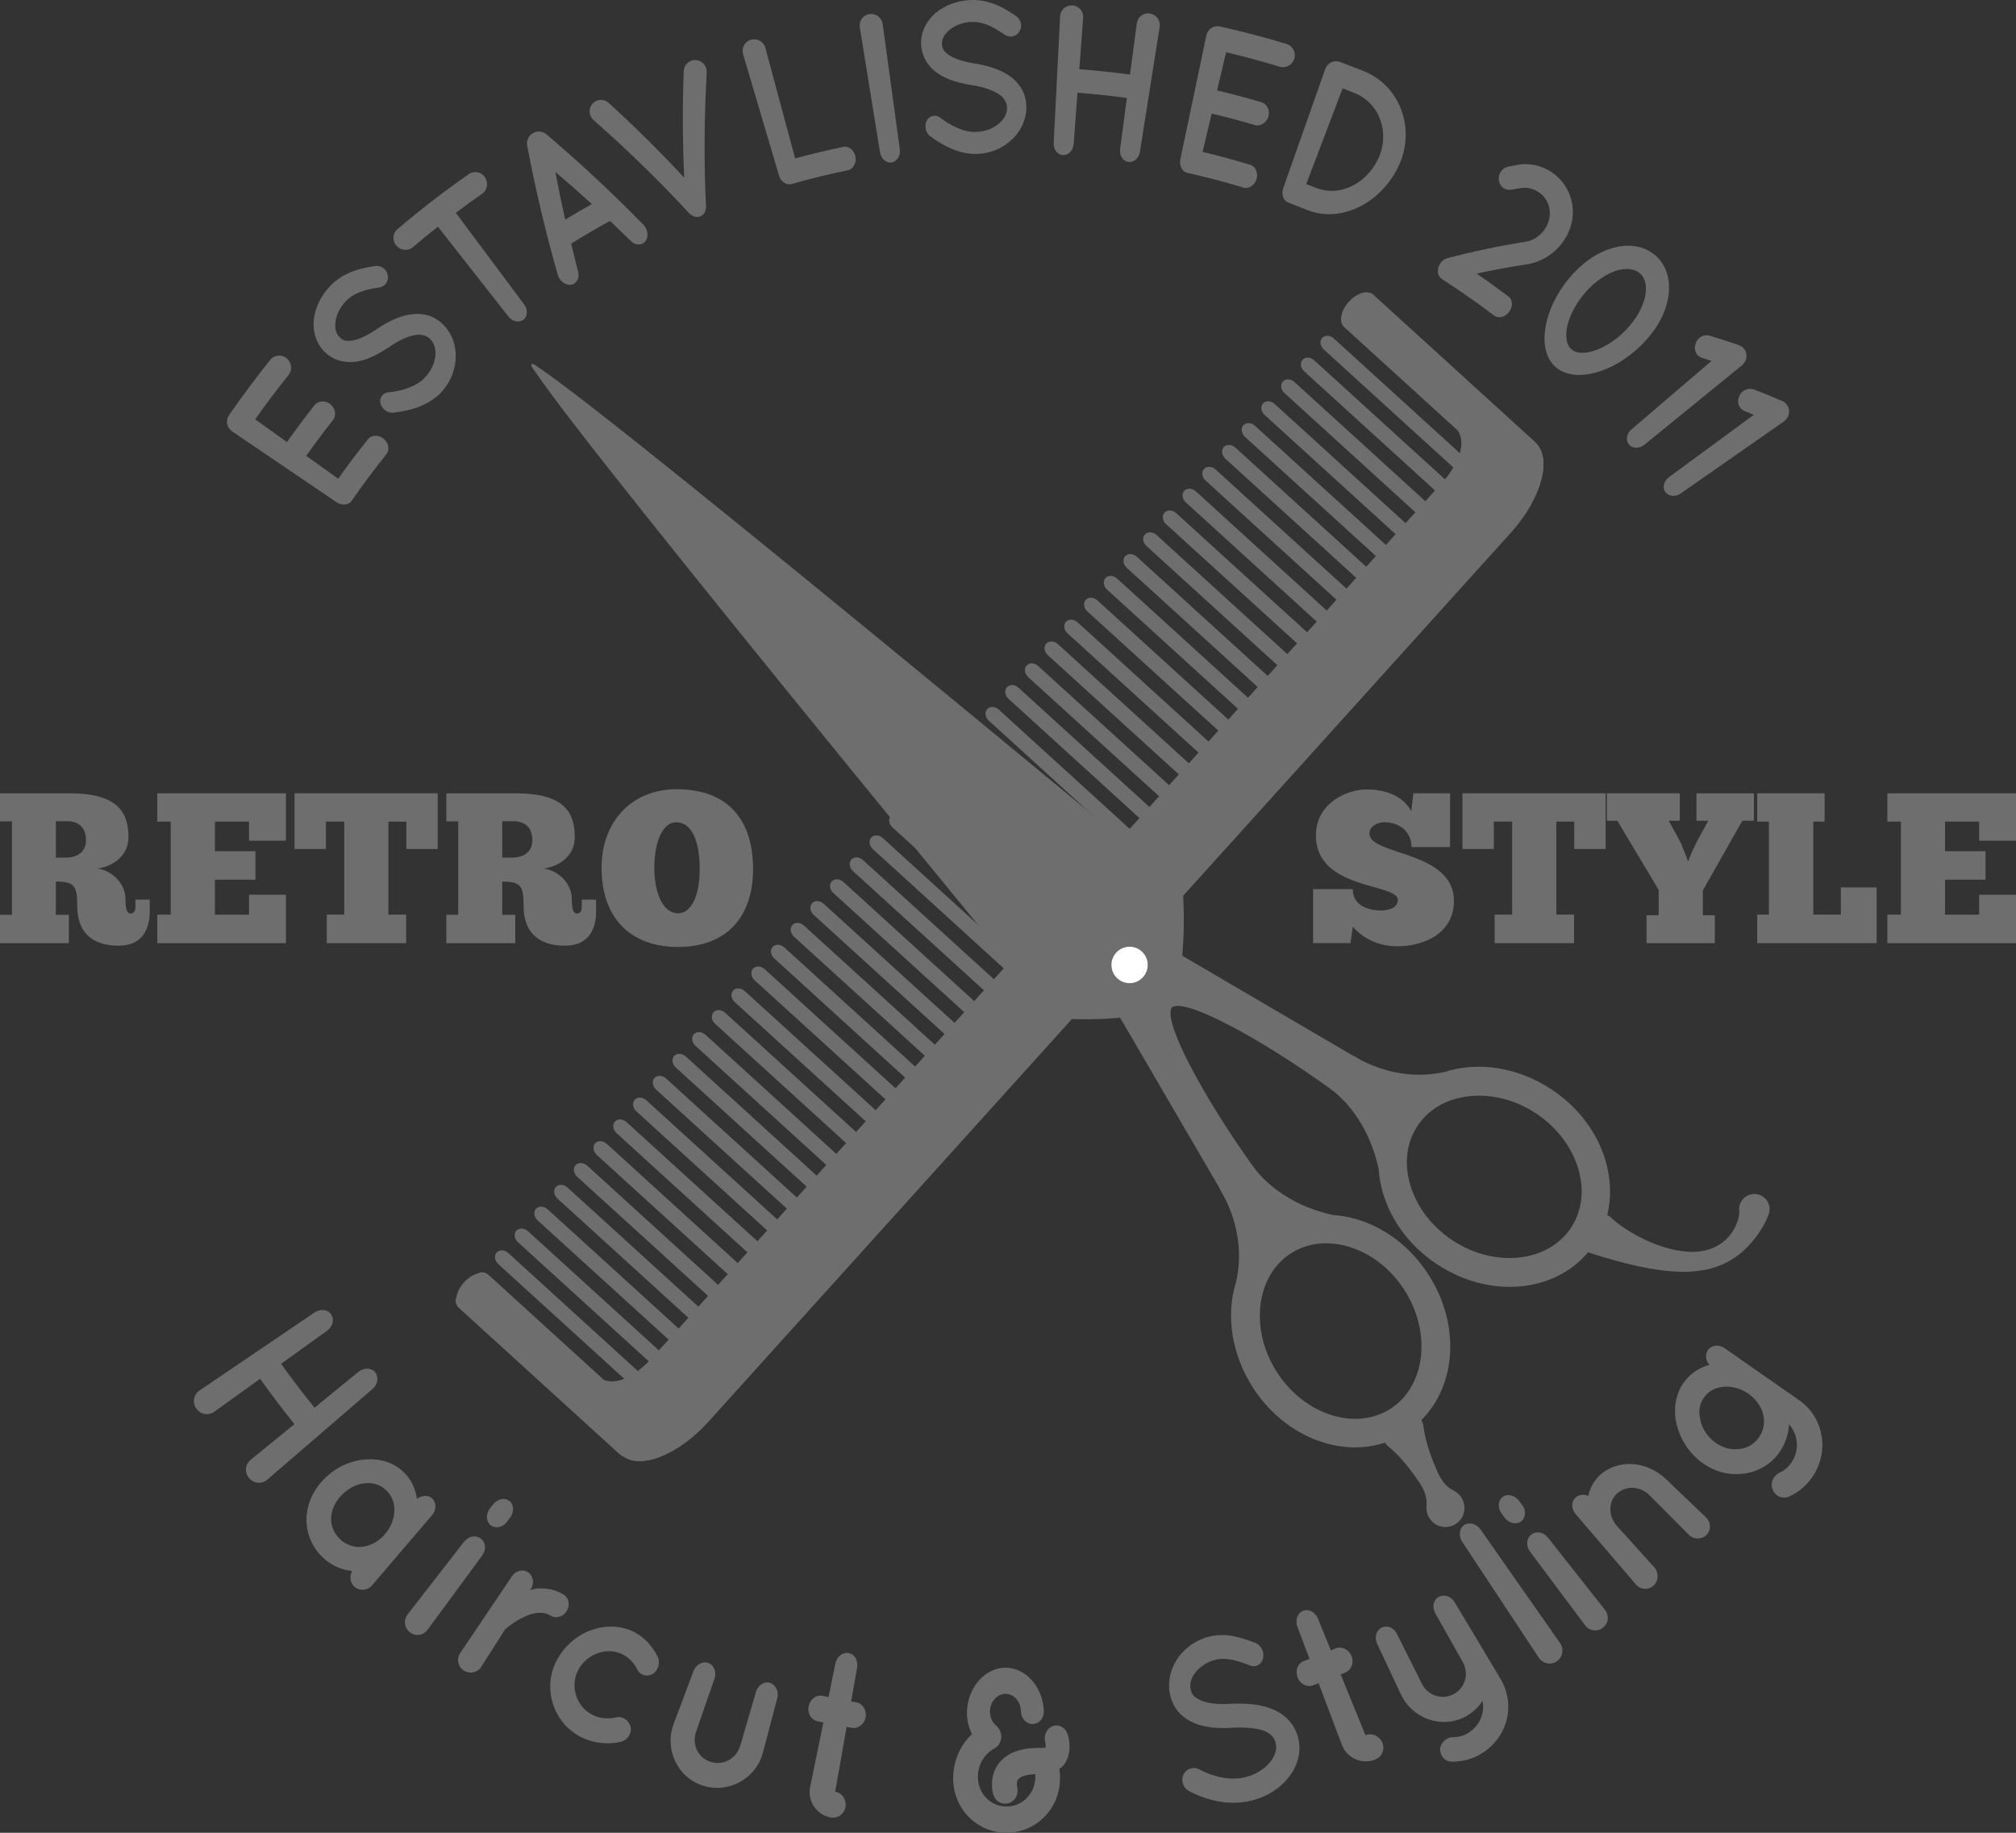 <svg width="110" height="100" viewBox="0 0 110 100" fill="none" xmlns="http://www.w3.org/2000/svg">
<rect x="0" y="0" width="110" height="100" fill="#333333" stroke="none"/>
<path d="M49.774 43.952L58.559 51.953C58.76 52.133 59.044 52.147 59.195 51.981C59.346 51.813 59.306 51.528 59.105 51.347L50.32 43.347C50.119 43.166 49.835 43.154 49.686 43.32C49.535 43.488 49.573 43.771 49.774 43.952Z" fill="#6E6E6E"/>
<path d="M48.697 45.145L57.482 53.143C57.681 53.327 57.967 53.338 58.118 53.17C58.267 53.003 58.227 52.721 58.028 52.538L49.243 44.54C49.039 44.357 48.758 44.345 48.609 44.513C48.456 44.678 48.496 44.962 48.697 45.145Z" fill="#6E6E6E"/>
<path d="M47.627 46.331L56.412 54.332C56.613 54.513 56.897 54.525 57.048 54.359C57.199 54.191 57.159 53.908 56.958 53.729L48.172 45.729C47.972 45.546 47.688 45.532 47.536 45.7C47.385 45.868 47.427 46.148 47.627 46.331Z" fill="#6E6E6E"/>
<path d="M46.544 47.532L55.331 55.53C55.531 55.711 55.815 55.725 55.964 55.559C56.115 55.391 56.075 55.108 55.876 54.928L47.087 46.927C46.889 46.744 46.605 46.732 46.454 46.898C46.305 47.066 46.343 47.349 46.544 47.532Z" fill="#6E6E6E"/>
<path d="M45.471 48.725L54.258 56.725C54.456 56.906 54.743 56.92 54.892 56.752C55.043 56.586 55.002 56.303 54.802 56.12L46.017 48.122C45.814 47.939 45.532 47.927 45.381 48.095C45.23 48.262 45.268 48.543 45.471 48.725Z" fill="#6E6E6E"/>
<path d="M44.395 49.915L53.184 57.916C53.383 58.096 53.666 58.108 53.818 57.942C53.969 57.774 53.926 57.491 53.728 57.31L44.943 49.31C44.742 49.127 44.459 49.115 44.305 49.281C44.156 49.449 44.195 49.732 44.395 49.915Z" fill="#6E6E6E"/>
<path d="M43.319 51.104L52.108 59.102C52.306 59.285 52.593 59.297 52.742 59.129C52.893 58.963 52.852 58.683 52.652 58.497L43.865 50.499C43.666 50.318 43.38 50.307 43.231 50.474C43.082 50.638 43.12 50.921 43.319 51.104Z" fill="#6E6E6E"/>
<path d="M42.248 52.295L51.032 60.296C51.233 60.477 51.517 60.49 51.668 60.324C51.817 60.158 51.776 59.875 51.578 59.692L42.794 51.691C42.593 51.51 42.306 51.496 42.158 51.667C42.009 51.828 42.044 52.112 42.248 52.295Z" fill="#6E6E6E"/>
<path d="M41.176 53.486L49.965 61.485C50.164 61.666 50.448 61.679 50.599 61.511C50.75 61.343 50.71 61.06 50.511 60.88L41.724 52.879C41.521 52.698 41.24 52.684 41.088 52.852C40.937 53.02 40.975 53.303 41.176 53.486Z" fill="#6E6E6E"/>
<path d="M40.092 54.678L48.878 62.676C49.075 62.857 49.361 62.871 49.512 62.705C49.663 62.536 49.623 62.255 49.422 62.071L40.635 54.073C40.434 53.892 40.153 53.881 40.002 54.049C39.85 54.212 39.891 54.497 40.092 54.678Z" fill="#6E6E6E"/>
<path d="M39.021 55.863L47.806 63.862C48.007 64.043 48.291 64.056 48.442 63.891C48.593 63.723 48.553 63.437 48.352 63.257L39.565 55.258C39.367 55.077 39.083 55.063 38.931 55.229C38.78 55.398 38.821 55.68 39.021 55.863Z" fill="#6E6E6E"/>
<path d="M37.946 57.06L46.732 65.063C46.933 65.244 47.217 65.258 47.368 65.09C47.52 64.924 47.479 64.639 47.278 64.458L38.492 56.457C38.291 56.276 38.009 56.262 37.858 56.43C37.707 56.599 37.745 56.879 37.946 57.06Z" fill="#6E6E6E"/>
<path d="M36.875 58.246L45.662 66.249C45.863 66.43 46.147 66.442 46.298 66.276C46.447 66.108 46.406 65.827 46.208 65.644L37.421 57.646C37.22 57.463 36.939 57.451 36.785 57.617C36.636 57.783 36.677 58.065 36.875 58.246Z" fill="#6E6E6E"/>
<path d="M35.797 59.45L44.584 67.448C44.785 67.629 45.069 67.643 45.22 67.477C45.371 67.309 45.331 67.024 45.13 66.843L36.343 58.845C36.142 58.661 35.859 58.65 35.707 58.818C35.559 58.983 35.598 59.265 35.797 59.45Z" fill="#6E6E6E"/>
<path d="M34.721 60.636L43.505 68.636C43.706 68.817 43.992 68.831 44.141 68.665C44.292 68.497 44.252 68.212 44.051 68.031L35.264 60.03C35.063 59.85 34.782 59.838 34.631 60.004C34.479 60.172 34.52 60.455 34.721 60.636Z" fill="#6E6E6E"/>
<path d="M33.641 61.828L42.428 69.828C42.629 70.009 42.912 70.021 43.064 69.853C43.212 69.687 43.172 69.404 42.974 69.223L34.187 61.225C33.986 61.042 33.702 61.028 33.553 61.196C33.402 61.362 33.44 61.642 33.641 61.828Z" fill="#6E6E6E"/>
<path d="M32.562 63.015L41.349 71.013C41.549 71.197 41.833 71.208 41.982 71.042C42.136 70.877 42.095 70.591 41.895 70.411L33.108 62.412C32.907 62.229 32.625 62.215 32.474 62.383C32.323 62.55 32.364 62.832 32.562 63.015Z" fill="#6E6E6E"/>
<path d="M31.493 64.206L40.28 72.206C40.48 72.387 40.764 72.401 40.913 72.233C41.065 72.065 41.024 71.784 40.826 71.601L32.039 63.6C31.838 63.42 31.554 63.408 31.403 63.576C31.254 63.742 31.292 64.025 31.493 64.206Z" fill="#6E6E6E"/>
<path d="M30.42 65.399L39.206 73.397C39.405 73.58 39.691 73.592 39.84 73.424C39.991 73.256 39.953 72.975 39.752 72.792L30.966 64.794C30.765 64.611 30.481 64.599 30.33 64.767C30.179 64.933 30.219 65.216 30.42 65.399Z" fill="#6E6E6E"/>
<path d="M29.336 66.587L38.123 74.585C38.323 74.768 38.607 74.778 38.758 74.614C38.907 74.445 38.867 74.163 38.668 73.98L29.882 65.982C29.681 65.799 29.399 65.787 29.246 65.953C29.097 66.12 29.138 66.404 29.336 66.587Z" fill="#6E6E6E"/>
<path d="M28.263 67.777L37.049 75.78C37.248 75.961 37.534 75.975 37.683 75.807C37.834 75.639 37.796 75.356 37.595 75.175L28.806 67.175C28.608 66.994 28.324 66.982 28.172 67.15C28.024 67.316 28.062 67.597 28.263 67.777Z" fill="#6E6E6E"/>
<path d="M27.188 68.972L35.975 76.971C36.173 77.154 36.459 77.168 36.608 77C36.759 76.832 36.719 76.551 36.52 76.37L27.734 68.367C27.533 68.186 27.249 68.172 27.1 68.341C26.949 68.511 26.987 68.789 27.188 68.972Z" fill="#6E6E6E"/>
<path d="M26.114 70.165L34.901 78.166C35.099 78.347 35.383 78.361 35.535 78.193C35.686 78.027 35.645 77.744 35.447 77.563L26.658 69.563C26.457 69.382 26.175 69.368 26.024 69.536C25.875 69.701 25.913 69.981 26.114 70.165Z" fill="#6E6E6E"/>
<path d="M25.04 71.36L33.824 79.358C34.025 79.539 34.311 79.553 34.46 79.387C34.614 79.219 34.571 78.934 34.373 78.753L25.584 70.755C25.385 70.572 25.101 70.56 24.95 70.728C24.801 70.894 24.839 71.177 25.04 71.36Z" fill="#6E6E6E"/>
<path d="M72.232 19.07L81.016 27.071C81.217 27.252 81.501 27.263 81.652 27.098C81.803 26.93 81.763 26.647 81.562 26.466L72.776 18.465C72.577 18.284 72.293 18.27 72.142 18.436C71.991 18.603 72.032 18.886 72.232 19.07Z" fill="#6E6E6E"/>
<path d="M71.162 20.262L79.948 28.261C80.147 28.444 80.433 28.455 80.582 28.29C80.733 28.124 80.693 27.839 80.494 27.655L71.705 19.657C71.504 19.474 71.223 19.462 71.074 19.631C70.92 19.796 70.961 20.079 71.162 20.262Z" fill="#6E6E6E"/>
<path d="M70.088 21.448L78.873 29.449C79.073 29.63 79.357 29.644 79.509 29.476C79.66 29.31 79.617 29.025 79.419 28.846L70.632 20.846C70.431 20.662 70.147 20.648 69.996 20.819C69.847 20.987 69.887 21.267 70.088 21.448Z" fill="#6E6E6E"/>
<path d="M69.004 22.642L77.79 30.642C77.991 30.823 78.275 30.837 78.426 30.67C78.575 30.505 78.535 30.222 78.336 30.041L69.549 22.04C69.351 21.857 69.065 21.846 68.916 22.011C68.765 22.177 68.805 22.46 69.004 22.642Z" fill="#6E6E6E"/>
<path d="M67.929 23.836L76.716 31.834C76.917 32.017 77.201 32.026 77.352 31.861C77.501 31.695 77.463 31.412 77.262 31.229L68.475 23.231C68.275 23.047 67.991 23.038 67.842 23.203C67.691 23.37 67.731 23.653 67.929 23.836Z" fill="#6E6E6E"/>
<path d="M66.859 25.027L75.646 33.025C75.847 33.206 76.131 33.222 76.282 33.054C76.433 32.886 76.391 32.601 76.192 32.42L67.406 24.422C67.205 24.241 66.921 24.227 66.769 24.395C66.621 24.563 66.661 24.846 66.859 25.027Z" fill="#6E6E6E"/>
<path d="M65.782 26.221L74.569 34.222C74.767 34.403 75.053 34.417 75.205 34.249C75.354 34.081 75.316 33.798 75.115 33.617L66.328 25.616C66.127 25.436 65.843 25.424 65.692 25.59C65.543 25.757 65.581 26.039 65.782 26.221Z" fill="#6E6E6E"/>
<path d="M64.705 27.414L73.492 35.415C73.692 35.596 73.976 35.607 74.125 35.441C74.276 35.273 74.236 34.99 74.035 34.81L65.251 26.809C65.05 26.628 64.766 26.614 64.615 26.78C64.464 26.948 64.504 27.233 64.705 27.414Z" fill="#6E6E6E"/>
<path d="M63.629 28.602L72.418 36.6C72.616 36.781 72.9 36.795 73.052 36.627C73.201 36.461 73.162 36.176 72.964 35.995L64.175 27.997C63.974 27.816 63.69 27.8 63.541 27.97C63.39 28.136 63.429 28.417 63.629 28.602Z" fill="#6E6E6E"/>
<path d="M62.556 29.791L71.343 37.792C71.542 37.975 71.828 37.986 71.979 37.821C72.128 37.653 72.088 37.37 71.889 37.189L63.102 29.188C62.902 29.005 62.618 28.994 62.467 29.162C62.315 29.329 62.356 29.609 62.556 29.791Z" fill="#6E6E6E"/>
<path d="M61.481 30.98L70.268 38.98C70.469 39.161 70.751 39.173 70.904 39.006C71.055 38.84 71.012 38.557 70.814 38.377L62.027 30.376C61.826 30.193 61.542 30.181 61.391 30.349C61.242 30.516 61.281 30.797 61.481 30.98Z" fill="#6E6E6E"/>
<path d="M60.407 32.172L69.191 40.17C69.394 40.351 69.678 40.365 69.827 40.197C69.978 40.031 69.938 39.746 69.737 39.565L60.953 31.567C60.752 31.384 60.468 31.374 60.317 31.538C60.168 31.706 60.207 31.989 60.407 32.172Z" fill="#6E6E6E"/>
<path d="M59.332 33.362L68.119 41.36C68.317 41.543 68.601 41.557 68.755 41.389C68.906 41.223 68.863 40.938 68.667 40.757L59.878 32.759C59.677 32.576 59.393 32.564 59.242 32.73C59.093 32.897 59.134 33.178 59.332 33.362Z" fill="#6E6E6E"/>
<path d="M58.252 34.559L67.038 42.56C67.237 42.741 67.521 42.752 67.672 42.584C67.823 42.419 67.783 42.136 67.584 41.955L58.795 33.954C58.597 33.771 58.311 33.76 58.162 33.926C58.011 34.093 58.051 34.378 58.252 34.559Z" fill="#6E6E6E"/>
<path d="M57.177 35.75L65.962 43.748C66.162 43.931 66.449 43.943 66.597 43.777C66.749 43.609 66.708 43.326 66.51 43.143L57.723 35.145C57.522 34.961 57.238 34.952 57.087 35.118C56.937 35.284 56.976 35.566 57.177 35.75Z" fill="#6E6E6E"/>
<path d="M56.101 36.944L64.889 44.945C65.088 45.125 65.371 45.139 65.523 44.971C65.674 44.806 65.633 44.52 65.435 44.337L56.646 36.339C56.447 36.158 56.164 36.146 56.014 36.313C55.862 36.481 55.903 36.762 56.101 36.944Z" fill="#6E6E6E"/>
<path d="M55.027 38.129L63.815 46.132C64.013 46.31 64.3 46.324 64.448 46.158C64.6 45.989 64.559 45.707 64.361 45.526L55.573 37.523C55.372 37.343 55.09 37.329 54.939 37.497C54.788 37.667 54.828 37.948 55.027 38.129Z" fill="#6E6E6E"/>
<path d="M53.956 39.323L62.741 47.323C62.942 47.504 63.224 47.518 63.375 47.35C63.526 47.184 63.486 46.901 63.285 46.721L54.499 38.72C54.301 38.537 54.014 38.525 53.866 38.691C53.714 38.859 53.752 39.14 53.956 39.323Z" fill="#6E6E6E"/>
<path d="M52.88 40.516L61.665 48.514C61.866 48.695 62.152 48.711 62.301 48.541C62.452 48.375 62.412 48.094 62.211 47.909L53.428 39.911C53.225 39.728 52.943 39.716 52.792 39.886C52.638 40.049 52.681 40.331 52.88 40.516Z" fill="#6E6E6E"/>
<path d="M51.793 41.703L60.581 49.703C60.782 49.884 61.064 49.898 61.215 49.73C61.366 49.562 61.326 49.279 61.125 49.098L52.339 41.098C52.138 40.917 51.855 40.903 51.706 41.071C51.554 41.239 51.593 41.522 51.793 41.703Z" fill="#6E6E6E"/>
<path d="M50.725 42.897L59.511 50.895C59.709 51.076 59.993 51.09 60.144 50.919C60.296 50.753 60.255 50.473 60.057 50.29L51.269 42.289C51.068 42.106 50.784 42.097 50.635 42.262C50.484 42.431 50.522 42.713 50.725 42.897Z" fill="#6E6E6E"/>
<path d="M35.238 74.473C33.566 76.325 32.97 78.521 33.911 79.379C34.849 80.232 36.97 79.424 38.643 77.572L82.442 29.047C84.112 27.195 84.707 24.995 83.769 24.142C82.829 23.286 80.71 24.096 79.037 25.947L35.238 74.473Z" fill="#6E6E6E"/>
<path d="M73.339 17.843L82.126 25.844C82.426 26.115 83.025 25.941 83.462 25.452C83.904 24.965 84.016 24.349 83.719 24.077L74.933 16.079C74.633 15.805 74.034 15.979 73.594 16.466C73.151 16.955 73.041 17.572 73.339 17.843Z" fill="#6E6E6E"/>
<path d="M25.056 71.353L33.843 79.353C34.143 79.624 34.742 79.448 35.181 78.964C35.621 78.475 35.736 77.859 35.437 77.587L26.65 69.586C26.352 69.312 25.753 69.489 25.313 69.975C24.874 70.463 24.758 71.081 25.056 71.353Z" fill="#6E6E6E"/>
<path d="M78.082 27.01C78.082 27.01 80.755 24.531 79.31 23.214L80.072 22.371L82.633 24.703L79.438 28.242L78.082 27.01Z" fill="#6E6E6E"/>
<path d="M36.181 73.43C36.181 73.43 33.988 76.349 32.541 75.031L31.781 75.873L34.342 78.206L37.536 74.664L36.181 73.43Z" fill="#6E6E6E"/>
<path d="M83.772 24.145C84.71 24.998 84.115 27.199 82.445 29.05L38.646 77.574C36.974 79.427 34.852 80.235 33.914 79.382L83.772 24.145Z" fill="#6E6E6E"/>
<path d="M29.007 19.877C28.407 20.18 42.353 33.28 61.642 52.652L61.153 51.12L64.534 48.536C64.534 48.536 29.499 19.414 29.007 19.877Z" fill="#6E6E6E"/>
<path d="M66.588 64.907L66.569 64.914C66.673 65.075 68.064 67.201 67.448 69.924C66.881 71.724 67.174 73.89 68.402 75.769C69.358 77.221 70.734 78.271 72.29 78.729C73.421 79.064 74.551 79.047 75.57 78.712C75.62 78.772 75.656 78.841 75.719 78.893C76.258 79.332 76.689 79.837 77.077 80.365C77.27 80.632 77.464 80.893 77.623 81.178C77.767 81.47 77.871 81.784 77.833 82.176C77.797 82.592 78.01 83.01 78.405 83.207C78.919 83.463 79.543 83.254 79.798 82.738C80.053 82.222 79.841 81.597 79.332 81.339C78.98 81.165 78.766 80.911 78.599 80.633C78.441 80.35 78.322 80.044 78.195 79.741C77.956 79.132 77.755 78.5 77.668 77.805C77.651 77.691 77.606 77.586 77.559 77.481C79.489 75.541 79.69 72.208 77.902 69.485C76.948 68.029 75.572 66.979 74.016 66.521C73.594 66.397 73.169 66.324 72.751 66.295C69.617 65.621 68.38 63.64 68.38 63.64L68.375 63.649C65.589 59.751 63.583 55.915 63.898 55.064C64.882 52.415 64.534 48.539 64.534 48.539L59.305 52.422L66.588 64.907ZM76.602 70.342C78.088 72.608 77.818 75.497 75.994 76.779L75.915 76.836C75.012 77.431 73.882 77.574 72.725 77.232C71.526 76.879 70.453 76.052 69.7 74.909C68.215 72.641 68.485 69.754 70.308 68.472L70.392 68.415C71.291 67.82 72.423 67.679 73.579 68.017C74.779 68.375 75.852 69.199 76.602 70.342Z" fill="#6E6E6E"/>
<path d="M95.593 65.156C95.139 65.229 94.829 65.659 94.903 66.113C94.919 66.211 94.874 66.415 94.827 66.569C94.773 66.732 94.71 66.897 94.627 67.044C94.459 67.348 94.225 67.605 93.955 67.816C93.676 68.011 93.355 68.167 93.011 68.232C92.841 68.268 92.661 68.294 92.497 68.301C92.416 68.308 92.299 68.301 92.202 68.301L91.936 68.28C91.196 68.21 90.456 67.969 89.758 67.641C89.073 67.315 88.374 66.885 87.847 66.387C87.804 66.349 87.743 66.33 87.696 66.299C87.928 65.366 87.904 64.354 87.608 63.342C87.152 61.781 86.104 60.396 84.659 59.443C82.791 58.205 80.636 57.911 78.839 58.484C76.131 59.099 74.012 57.705 73.85 57.598L73.846 57.614L61.883 50.607L60.943 51.947C47.201 37.201 29.316 19.266 29.013 19.87C28.552 20.364 57.549 55.553 57.549 55.553C57.549 55.553 61.411 55.902 64.046 54.917C64.895 54.598 68.712 56.613 72.594 59.411L72.587 59.416C72.587 59.416 74.559 60.656 75.226 63.803C75.255 64.224 75.33 64.649 75.454 65.078C75.912 66.638 76.957 68.021 78.403 68.976C81.259 70.865 84.779 70.552 86.655 68.322C86.669 68.324 86.678 68.338 86.691 68.34L86.722 68.352C87.623 68.648 88.429 68.872 89.285 69.067C90.137 69.252 90.998 69.39 91.889 69.393C92.008 69.395 92.099 69.386 92.239 69.383C92.345 69.374 92.435 69.369 92.554 69.354C92.8 69.329 93.02 69.295 93.249 69.241C93.698 69.121 94.141 68.949 94.54 68.687C94.944 68.437 95.299 68.114 95.606 67.749C95.762 67.563 95.909 67.376 96.035 67.172C96.17 66.958 96.287 66.784 96.409 66.49L96.49 66.302C96.548 66.164 96.57 66.008 96.546 65.847C96.471 65.395 96.047 65.084 95.593 65.156ZM79.258 67.678C78.117 66.925 77.297 65.844 76.945 64.638C76.604 63.481 76.744 62.344 77.34 61.436L77.396 61.355C78.669 59.526 81.546 59.25 83.803 60.746C84.945 61.5 85.764 62.578 86.12 63.785C86.459 64.941 86.317 66.077 85.723 66.986L85.665 67.067C84.389 68.897 81.514 69.17 79.258 67.678Z" fill="#6E6E6E"/>
<path d="M62.712 51.578C63.301 52.166 63.303 53.126 62.712 53.715C62.126 54.306 61.175 54.306 60.586 53.713C59.998 53.124 59.998 52.166 60.584 51.578C61.173 50.99 62.126 50.99 62.712 51.578Z" fill="#6E6E6E"/>
<path d="M62.334 51.946C62.719 52.336 62.719 52.965 62.331 53.352C61.946 53.74 61.322 53.74 60.936 53.352C60.548 52.963 60.548 52.336 60.931 51.949C61.319 51.559 61.948 51.559 62.334 51.946Z" fill="white"/>
<path d="M3.782 43.285C6.483 43.285 7.008 44.361 7.008 45.694C7.008 46.604 6.287 47.247 5.32 47.388C6.122 47.506 6.845 48.207 6.845 49.05C6.845 49.553 6.916 49.844 7.122 49.844C7.298 49.844 7.39 49.703 7.39 49.471V49.083H8.17V49.729C8.17 50.696 7.764 51.599 6.47 51.599C4.947 51.599 4.212 50.791 4.212 49.423C4.212 48.359 4.086 48.1 3.048 48.1V49.914H3.758V51.459H0V49.914H0.652V44.816H0V43.286H3.782V43.285ZM3.049 46.793H3.572C4.248 46.793 4.691 46.465 4.691 45.847C4.691 45.158 4.307 44.806 3.631 44.806H3.049V46.793Z" fill="#6E6E6E"/>
<path d="M15.602 43.285V45.869H13.589V44.83H11.725V46.443H13.936V47.998H11.725V49.905H13.589V48.818H15.602V51.46H8.582V49.904H9.315V44.83H8.582V43.286H15.602V43.285Z" fill="#6E6E6E"/>
<path d="M23.882 46.323H22.171V44.829H21.192V49.903H22.16V51.459H17.827V49.903H18.783V44.829H17.782V46.323H16.07V43.285H23.882V46.323Z" fill="#6E6E6E"/>
<path d="M28.138 43.285C30.839 43.285 31.362 44.361 31.362 45.694C31.362 46.604 30.641 47.247 29.676 47.388C30.478 47.506 31.199 48.207 31.199 49.05C31.199 49.553 31.27 49.844 31.479 49.844C31.652 49.844 31.744 49.703 31.744 49.471V49.083H32.524V49.729C32.524 50.696 32.118 51.599 30.826 51.599C29.301 51.599 28.568 50.791 28.568 49.423C28.568 48.359 28.44 48.1 27.402 48.1V49.914H28.114V51.459H24.352V49.914H25.003V44.816H24.352V43.286H28.138V43.285ZM27.404 46.793H27.93C28.604 46.793 29.046 46.465 29.046 45.847C29.046 45.158 28.662 44.806 27.986 44.806H27.404V46.793Z" fill="#6E6E6E"/>
<path d="M32.824 47.331C32.824 44.806 34.499 43.062 36.911 43.062C39.763 43.062 41.09 44.78 41.09 47.412C41.09 50.056 39.622 51.668 36.992 51.668C34.558 51.668 32.824 50.253 32.824 47.331ZM38.178 47.412C38.178 45.999 37.795 44.865 36.898 44.865C36.189 44.851 35.702 45.882 35.702 47.331C35.702 48.863 36.248 49.832 36.993 49.832C37.725 49.832 38.178 48.863 38.178 47.412Z" fill="#6E6E6E"/>
<path d="M71.648 48.51H73.812C73.812 49.493 74.791 49.657 75.281 49.68C75.688 49.68 76.27 49.588 76.27 49.094C76.27 48.184 71.8 48.569 71.8 45.587C71.8 43.858 73.429 43.074 74.57 43.074C75.548 43.074 76.537 43.388 77.004 44.265L77.119 43.284H79.121V46.218H77.015C77.015 45.351 76.339 44.862 75.523 44.862C75.187 44.862 74.721 45.073 74.721 45.48C74.721 46.684 79.331 46.403 79.331 49.152C79.331 50.974 77.63 51.631 76.244 51.631C75.067 51.631 74.253 51.081 73.812 50.556L73.687 51.456H71.648V48.51Z" fill="#6E6E6E"/>
<path d="M87.607 46.323H85.897V44.829H84.92V49.903H85.885V51.459H81.555V49.903H82.508V44.829H81.507V46.323H79.797V43.285H87.608V46.323H87.607Z" fill="#6E6E6E"/>
<path d="M92.134 46.969C92.182 46.734 92.437 46.245 92.565 45.964L93.208 44.781H92.565V43.286H95.698V44.781H95.069L92.915 48.581V49.938H93.567V51.46H89.842V49.938H90.505V48.558L88.246 44.779H87.676V43.285H91.656V44.779H91.053L91.729 46.02C91.799 46.243 92.042 46.77 92.091 46.968H92.134V46.969Z" fill="#6E6E6E"/>
<path d="M99.557 43.285V44.829H98.94V49.903H100.444V48.418H102.398V51.459H95.879V49.903H96.519V44.829H95.879V43.285H99.557Z" fill="#6E6E6E"/>
<path d="M110.002 43.285V45.869H107.99V44.83H106.128V46.443H108.337V47.998H106.128V49.905H107.99V48.818H110.002V51.46H102.98V49.904H103.718V44.83H102.98V43.286H110.002V43.285Z" fill="#6E6E6E"/>
<path d="M10.706 76.85C10.934 77.178 11.373 77.259 11.693 77.026L14.193 75.231C14.793 76.073 15.418 76.898 16.066 77.703L13.682 79.646C13.372 79.9 13.332 80.335 13.585 80.642C13.842 80.95 14.285 80.991 14.585 80.732L20.32 75.792C20.623 75.531 20.678 75.129 20.467 74.873C20.257 74.614 19.852 74.612 19.545 74.861L17.161 76.808C16.53 76.029 15.922 75.228 15.338 74.411L17.838 72.613C18.162 72.38 18.255 71.982 18.065 71.713C17.878 71.437 17.479 71.398 17.15 71.62L10.887 75.867C10.56 76.092 10.481 76.52 10.706 76.85Z" fill="#6E6E6E"/>
<path d="M23.573 82.672C23.824 82.378 23.819 81.966 23.571 81.753C23.353 81.556 23.021 81.585 22.755 81.777C22.665 81.227 22.441 80.72 22.031 80.326C21.48 79.789 20.749 79.578 19.98 79.628C19.221 79.669 18.441 79.989 17.791 80.593C17.153 81.188 16.774 81.958 16.727 82.759C16.684 83.554 16.966 84.353 17.595 84.962C18.056 85.408 18.623 85.652 19.211 85.717C19.062 85.998 19.09 86.354 19.339 86.575C19.62 86.822 20.053 86.79 20.294 86.507L21.929 84.594L23.573 82.672ZM19.73 84.402C19.293 84.438 18.86 84.275 18.545 83.972C18.22 83.655 18.039 83.229 18.069 82.796C18.096 82.348 18.306 81.904 18.68 81.535C19.067 81.159 19.514 80.953 19.94 80.929C20.373 80.879 20.783 81.026 21.083 81.321C21.378 81.601 21.541 82.007 21.515 82.453C21.506 82.881 21.331 83.346 20.97 83.746C20.619 84.136 20.172 84.359 19.73 84.402Z" fill="#6E6E6E"/>
<path d="M27.838 82.798C28.066 82.486 28.051 82.09 27.787 81.89C27.534 81.693 27.14 81.781 26.902 82.085L26.735 82.296C26.498 82.602 26.515 83.018 26.778 83.225C27.055 83.431 27.45 83.324 27.677 83.014L27.838 82.798ZM26.231 83.95C25.962 83.742 25.566 83.81 25.311 84.131L22.241 88.086C22.004 88.392 22.058 88.825 22.366 89.06C22.684 89.302 23.104 89.229 23.331 88.92L26.3 84.886C26.545 84.555 26.51 84.161 26.231 83.95Z" fill="#6E6E6E"/>
<path d="M30.747 87C30.267 86.699 29.733 86.642 29.264 86.674C29.16 86.688 29.03 86.724 28.924 86.763L28.971 86.689C29.172 86.374 29.091 85.97 28.808 85.782C28.534 85.606 28.148 85.691 27.936 86.001L25.107 90.198C24.899 90.504 24.981 90.939 25.294 91.141C25.613 91.356 26.051 91.269 26.252 90.955L27.564 88.898C27.711 88.777 28.094 88.444 28.551 88.25C28.801 88.116 29.067 88.024 29.336 88.007C29.593 87.972 29.832 88.024 30.062 88.159C30.362 88.342 30.756 88.193 30.932 87.883C31.118 87.56 31.036 87.175 30.747 87Z" fill="#6E6E6E"/>
<path d="M31.778 94.814C32.474 95.149 33.25 95.183 33.906 95.032C34.278 94.91 34.481 94.552 34.407 94.212C34.297 93.832 33.948 93.619 33.61 93.709C33.215 93.795 32.77 93.779 32.363 93.583C31.439 93.144 31.088 91.998 31.547 91.124C32.007 90.246 33.094 89.849 33.939 90.25C34.327 90.438 34.597 90.739 34.773 91.093C34.929 91.409 35.294 91.521 35.632 91.326C35.913 91.138 36.039 90.717 35.887 90.4C35.598 89.813 35.139 89.3 34.527 89.008C33.127 88.36 31.294 88.96 30.417 90.518C29.553 92.048 30.158 94.044 31.778 94.814Z" fill="#6E6E6E"/>
<path d="M41.633 95.606L42.418 92.635C42.51 92.286 42.307 91.904 42.006 91.816C41.679 91.725 41.35 91.963 41.249 92.31L40.388 95.257C40.173 95.959 39.456 96.353 38.763 96.127C38.08 95.909 37.739 95.174 37.983 94.483L38.988 91.581C39.107 91.239 38.965 90.851 38.647 90.734C38.34 90.621 37.973 90.829 37.845 91.164L36.765 94.039C36.238 95.405 36.94 96.975 38.347 97.426C39.767 97.884 41.27 97.029 41.633 95.606Z" fill="#6E6E6E"/>
<path d="M46.719 92.88L46.44 92.833L46.767 90.997C46.835 90.605 46.636 90.253 46.309 90.194C45.987 90.13 45.662 90.379 45.58 90.769L45.209 92.595L44.887 92.529C44.546 92.453 44.213 92.697 44.125 93.085C44.039 93.462 44.243 93.833 44.593 93.913L44.925 93.983L44.206 97.496C44.045 98.261 44.546 99.024 45.322 99.163C45.714 99.233 46.067 98.978 46.133 98.586C46.194 98.189 45.951 97.826 45.57 97.757L46.194 94.225L46.481 94.275C46.828 94.334 47.175 94.066 47.233 93.681C47.294 93.291 47.053 92.937 46.719 92.88Z" fill="#6E6E6E"/>
<path d="M58.264 94.661C58.165 94.278 57.806 94.063 57.468 94.172C57.129 94.278 56.926 94.663 57.037 95.043C57.053 95.132 57.056 95.198 57.058 95.234L57.062 95.326C57.051 95.338 57.051 95.338 57.029 95.351C56.982 95.367 56.946 95.369 56.901 95.369L56.854 95.372C56.725 95.365 56.594 95.369 56.464 95.374C55.644 95.4 55.038 95.637 54.632 96.06C54.223 96.468 54.12 97.02 54.126 97.355C54.124 97.649 54.169 97.858 54.194 97.894C54.278 98.217 54.539 98.414 54.85 98.412C54.911 98.412 54.985 98.398 55.037 98.387C55.408 98.267 55.6 97.866 55.496 97.494C55.496 97.482 55.482 97.428 55.482 97.354C55.48 97.236 55.492 97.159 55.575 97.069C55.634 96.99 55.861 96.831 56.489 96.802L56.491 96.879C56.527 97.802 55.828 98.565 54.924 98.567C54.02 98.57 53.328 97.814 53.358 96.888C53.376 96.232 53.75 95.667 54.257 95.4L54.316 95.365C54.339 95.348 54.339 95.348 54.349 95.338C54.363 95.338 54.373 95.326 54.385 95.311C54.432 95.261 54.479 95.223 54.515 95.171C54.515 95.148 54.527 95.133 54.527 95.121H54.538C54.716 94.802 54.633 94.401 54.37 94.168C54.155 93.998 54.011 93.715 54.016 93.38C54.025 92.839 54.41 92.42 54.858 92.42C55.322 92.418 55.695 92.836 55.708 93.376C55.714 93.772 56.019 94.077 56.36 94.066C56.716 94.05 56.975 93.734 56.957 93.337C56.885 92.008 55.949 90.992 54.856 90.992C53.772 90.999 52.829 92.02 52.763 93.344C52.745 93.805 52.84 94.237 53.036 94.617C52.461 95.149 52.062 95.939 52.014 96.838C51.906 98.543 53.204 100.001 54.926 99.997C56.649 99.994 57.95 98.521 57.831 96.816C57.824 96.716 57.82 96.612 57.802 96.51C57.836 96.483 57.87 96.455 57.928 96.426C58.226 96.148 58.401 95.645 58.354 95.158C58.344 94.989 58.323 94.823 58.264 94.661Z" fill="#6E6E6E"/>
<path d="M64.855 97.713C65.662 98.145 66.956 98.584 68.306 98.24C69.19 98.014 69.922 97.516 70.378 96.888C70.846 96.259 71.047 95.442 70.787 94.66C70.664 94.283 70.438 93.952 70.174 93.715C69.766 93.351 69.262 93.156 68.732 93.049C68.214 92.947 67.646 92.94 67.043 92.963L67.02 92.97C66.384 93.004 65.833 92.925 65.492 92.764C65.324 92.685 65.199 92.595 65.12 92.508C65.044 92.422 64.999 92.322 64.967 92.175C64.908 91.91 64.967 91.607 65.199 91.287C65.433 90.972 65.816 90.694 66.292 90.567C66.937 90.402 67.552 90.622 68.224 90.878C68.539 90.996 68.855 90.804 68.92 90.46C68.998 90.122 68.796 89.758 68.496 89.635C67.836 89.403 66.945 89.042 65.963 89.3C65.293 89.474 64.721 89.859 64.317 90.394C63.927 90.926 63.686 91.652 63.832 92.41C63.907 92.788 64.062 93.123 64.292 93.394C64.63 93.785 65.072 94.023 65.557 94.147C66.044 94.276 66.585 94.306 67.155 94.276L67.176 94.271C67.891 94.233 68.508 94.283 68.912 94.416C69.122 94.486 69.262 94.582 69.368 94.683C69.476 94.787 69.543 94.882 69.593 95.045C69.685 95.354 69.626 95.706 69.349 96.083C69.072 96.461 68.581 96.803 67.972 96.959C67.114 97.199 66.066 96.888 65.441 96.543C65.127 96.375 64.744 96.491 64.58 96.81C64.427 97.128 64.542 97.541 64.855 97.713Z" fill="#6E6E6E"/>
<path d="M72.88 89.939L72.618 90.047L71.917 88.325C71.766 87.959 71.412 87.766 71.103 87.888C70.796 88.014 70.652 88.393 70.792 88.767L71.452 90.512L71.145 90.628C70.816 90.749 70.662 91.131 70.795 91.507C70.923 91.872 71.294 92.08 71.632 91.958L71.947 91.836L73.214 95.193C73.487 95.927 74.317 96.3 75.045 96.001C75.412 95.847 75.577 95.446 75.421 95.077C75.265 94.713 74.862 94.531 74.506 94.678L73.151 91.36L73.421 91.246C73.745 91.115 73.894 90.693 73.738 90.343C73.584 89.975 73.194 89.812 72.88 89.939Z" fill="#6E6E6E"/>
<path d="M78.492 87.138C78.198 87.309 78.127 87.691 78.316 88.026L79.804 90.667C80.173 91.315 79.95 92.092 79.319 92.433C78.688 92.768 77.91 92.53 77.579 91.86L76.221 89.15C76.048 88.803 75.694 88.654 75.379 88.806C75.106 88.941 74.975 89.329 75.138 89.68L76.427 92.423C77.042 93.768 78.657 94.359 79.97 93.657C80.344 93.451 80.68 93.154 80.888 92.799C81.043 93.481 80.708 94.229 80.031 94.602C79.799 94.723 79.549 94.78 79.276 94.787C78.924 94.782 78.591 95.101 78.573 95.455C78.59 95.849 78.878 96.15 79.281 96.122C79.723 96.115 80.225 96.009 80.65 95.783C82.242 94.947 82.755 93.046 81.858 91.576L80.922 90.009L79.364 87.408C79.166 87.081 78.773 86.975 78.492 87.138Z" fill="#6E6E6E"/>
<path d="M79.787 84.13L83.965 90.453C84.177 90.774 84.622 90.867 84.941 90.646C85.27 90.417 85.348 89.973 85.126 89.657L80.784 83.45C80.561 83.134 80.157 83.026 79.885 83.212C79.62 83.392 79.573 83.808 79.787 84.13Z" fill="#6E6E6E"/>
<path d="M82.87 81.874C82.631 81.57 82.243 81.48 81.983 81.684C81.728 81.883 81.706 82.282 81.938 82.591L82.099 82.806C82.329 83.114 82.735 83.212 83 83.005C83.27 82.797 83.275 82.385 83.034 82.084L82.87 81.874ZM83.554 83.731C83.286 83.94 83.245 84.337 83.491 84.669L86.489 88.681C86.719 88.989 87.152 89.052 87.456 88.814C87.772 88.569 87.814 88.144 87.575 87.84L84.473 83.907C84.219 83.588 83.831 83.515 83.554 83.731Z" fill="#6E6E6E"/>
<path d="M87.271 80.508C86.952 80.814 86.751 81.212 86.658 81.622C86.419 81.511 86.157 81.543 85.98 81.701C85.725 81.925 85.729 82.331 85.971 82.611L87.264 84.121L89.261 86.451C89.502 86.737 89.928 86.775 90.217 86.52C90.469 86.3 90.512 85.922 90.354 85.653C90.338 85.598 90.314 85.569 90.286 85.541L88.23 83.264C87.753 82.729 87.746 81.955 88.214 81.506C88.694 81.049 89.484 81.067 89.995 81.576L92.159 83.749C92.424 84.015 92.864 84.003 93.117 83.745C93.379 83.478 93.356 83.047 93.088 82.794L90.87 80.673C89.814 79.682 88.213 79.609 87.271 80.508Z" fill="#6E6E6E"/>
<path d="M96.189 75.017L94.095 73.556C93.791 73.346 93.388 73.385 93.194 73.658C93.023 73.898 93.061 74.236 93.275 74.466C92.763 74.602 92.288 74.897 91.927 75.361C91.465 75.948 91.318 76.722 91.43 77.471C91.568 78.245 91.949 79.01 92.613 79.599C93.285 80.195 94.101 80.473 94.884 80.426C95.695 80.403 96.48 80.029 97.005 79.359C97.393 78.859 97.598 78.269 97.611 77.706C98.145 78.302 98.207 79.217 97.681 79.891C97.513 80.109 97.305 80.26 97.078 80.362C96.733 80.55 96.572 80.939 96.733 81.295C96.879 81.659 97.303 81.813 97.643 81.642C98.064 81.454 98.464 81.137 98.771 80.748C99.882 79.323 99.542 77.337 98.156 76.389L96.199 75.024L96.189 75.017ZM96.219 77.238C96.304 77.706 96.212 78.126 95.919 78.501C95.647 78.846 95.249 79.06 94.79 79.067C94.376 79.115 93.877 78.951 93.465 78.606C93.073 78.275 92.82 77.815 92.762 77.397C92.665 76.953 92.753 76.53 93.006 76.211C93.276 75.86 93.649 75.691 94.12 75.658C94.521 75.637 95.026 75.769 95.439 76.072C95.872 76.394 96.149 76.839 96.219 77.238Z" fill="#6E6E6E"/>
<path d="M19.194 27.321L19.189 27.307C19.189 27.307 19.198 27.312 19.21 27.295C19.806 26.431 20.437 25.59 21.095 24.768C21.268 24.549 21.208 24.166 20.937 23.944C20.662 23.713 20.27 23.724 20.09 23.953C19.522 24.659 18.976 25.382 18.453 26.12L16.708 24.873C17.179 24.21 17.666 23.555 18.171 22.916C18.367 22.669 18.306 22.282 18.025 22.051C17.763 21.836 17.362 21.857 17.159 22.11C16.643 22.767 16.14 23.438 15.658 24.12L13.922 22.88C14.508 22.051 15.121 21.239 15.755 20.446C15.958 20.19 15.922 19.783 15.641 19.55C15.367 19.319 14.956 19.369 14.749 19.631C13.971 20.605 13.223 21.6 12.515 22.626L12.503 22.646L12.496 22.655C12.293 22.95 12.37 23.334 12.667 23.538L18.359 27.401C18.651 27.597 19.023 27.568 19.194 27.321Z" fill="#6E6E6E"/>
<path d="M21.45 22.518C22.219 22.435 23.274 22.203 24.018 21.466C24.498 20.972 24.782 20.361 24.851 19.72C24.923 19.077 24.765 18.355 24.267 17.798C24.025 17.532 23.723 17.33 23.419 17.228C22.953 17.074 22.464 17.108 21.988 17.244C21.526 17.378 21.057 17.622 20.588 17.935L20.572 17.949C20.078 18.284 19.609 18.508 19.262 18.574C19.091 18.607 18.947 18.607 18.841 18.583C18.735 18.56 18.651 18.515 18.548 18.417C18.368 18.252 18.261 17.99 18.299 17.609C18.333 17.222 18.529 16.783 18.886 16.419C19.37 15.925 20.013 15.787 20.695 15.685C21.015 15.635 21.221 15.339 21.155 15.015C21.105 14.696 20.798 14.474 20.479 14.512C19.795 14.619 18.821 14.788 18.04 15.581C17.512 16.12 17.188 16.79 17.12 17.453C17.059 18.114 17.262 18.805 17.787 19.266C18.049 19.499 18.352 19.646 18.669 19.712C19.13 19.805 19.582 19.739 20.01 19.586C20.438 19.432 20.859 19.187 21.282 18.907L21.296 18.893C21.823 18.537 22.331 18.32 22.703 18.272C22.896 18.248 23.043 18.27 23.169 18.311C23.29 18.351 23.387 18.408 23.491 18.519C23.692 18.73 23.793 19.035 23.753 19.432C23.712 19.828 23.512 20.265 23.164 20.622C22.677 21.133 21.8 21.351 21.189 21.406C20.885 21.431 20.684 21.709 20.759 22.017C20.836 22.314 21.148 22.546 21.45 22.518Z" fill="#6E6E6E"/>
<path d="M26.461 9.67C26.261 9.371 25.862 9.3 25.579 9.499C24.236 10.438 22.935 11.439 21.689 12.501C21.414 12.732 21.391 13.128 21.625 13.402C21.855 13.665 22.254 13.715 22.522 13.492C22.971 13.107 23.43 12.736 23.893 12.367L27.741 17.27C27.964 17.555 28.328 17.624 28.557 17.446C28.794 17.263 28.815 16.898 28.598 16.608L24.871 11.612C25.346 11.254 25.829 10.906 26.318 10.564C26.593 10.368 26.657 9.965 26.461 9.67Z" fill="#6E6E6E"/>
<path d="M34.433 13.159C34.623 13.351 34.873 13.383 35.062 13.29C35.123 13.259 35.178 13.216 35.211 13.172C35.401 12.927 35.358 12.531 35.119 12.273C33.44 10.556 31.668 8.902 29.807 7.321C29.59 7.15 29.302 7.127 29.077 7.269C28.854 7.389 28.719 7.659 28.762 7.932C29.218 10.336 29.776 12.698 30.439 15.011C30.545 15.349 30.867 15.584 31.172 15.536C31.233 15.523 31.289 15.503 31.345 15.463C31.523 15.345 31.615 15.11 31.55 14.846L31.16 13.295C31.856 12.862 32.565 12.446 33.284 12.054L34.433 13.159ZM30.839 11.986C30.645 11.121 30.468 10.256 30.303 9.38C30.979 9.957 31.641 10.539 32.294 11.135C31.804 11.409 31.319 11.691 30.839 11.986Z" fill="#6E6E6E"/>
<path d="M37.895 11.811L38.001 11.843L38.011 11.838C38.011 11.838 38.02 11.833 38.024 11.847C38.043 11.836 38.083 11.833 38.105 11.836L38.121 11.829C38.155 11.829 38.19 11.812 38.218 11.802C38.243 11.79 38.27 11.779 38.301 11.754L38.32 11.745C38.343 11.724 38.356 11.705 38.383 11.693C38.388 11.679 38.388 11.679 38.397 11.675C38.42 11.654 38.433 11.611 38.445 11.591L38.461 11.572L38.492 11.496C38.496 11.482 38.496 11.482 38.496 11.458C38.496 11.433 38.515 11.401 38.515 11.374C38.524 11.372 38.524 11.372 38.52 11.36C38.529 11.331 38.52 11.284 38.52 11.258C38.409 8.845 38.423 6.404 38.562 3.947C38.578 3.61 38.314 3.292 37.967 3.28C37.626 3.248 37.322 3.527 37.307 3.88C37.236 5.832 37.245 7.767 37.331 9.692C36.023 8.284 34.648 6.925 33.21 5.612C32.948 5.377 32.548 5.398 32.331 5.662C32.09 5.925 32.132 6.337 32.394 6.558C34.234 8.177 35.975 9.874 37.611 11.643C37.638 11.657 37.675 11.691 37.692 11.709C37.697 11.721 37.706 11.719 37.706 11.719C37.724 11.735 37.751 11.748 37.779 11.761C37.788 11.782 37.799 11.778 37.803 11.79C37.836 11.8 37.859 11.802 37.886 11.816L37.895 11.811Z" fill="#6E6E6E"/>
<path d="M43.198 10.043L43.209 10.04L43.225 10.033C44.233 9.746 45.25 9.494 46.276 9.285C46.551 9.228 46.742 8.89 46.675 8.546C46.609 8.19 46.299 7.955 46.015 8.014C45.131 8.195 44.255 8.408 43.385 8.641L41.762 2.615C41.67 2.275 41.315 2.069 40.972 2.171C40.627 2.263 40.447 2.629 40.547 2.964L42.505 9.574C42.606 9.912 42.909 10.123 43.198 10.043Z" fill="#6E6E6E"/>
<path d="M48.018 8.312C48.077 8.667 48.351 8.907 48.647 8.865C48.933 8.817 49.145 8.506 49.098 8.149L48.162 1.315C48.115 0.957 47.781 0.717 47.438 0.769C47.084 0.823 46.857 1.144 46.916 1.503L48.018 8.312Z" fill="#6E6E6E"/>
<path d="M50.733 7.413C51.356 7.882 52.282 8.434 53.328 8.4C54.016 8.368 54.64 8.119 55.123 7.694C55.614 7.278 55.988 6.637 56.002 5.889C56.009 5.526 55.922 5.176 55.768 4.895C55.534 4.458 55.153 4.148 54.713 3.924C54.283 3.705 53.772 3.561 53.218 3.469H53.198C52.609 3.376 52.114 3.219 51.816 3.029C51.667 2.934 51.561 2.834 51.501 2.749C51.44 2.656 51.411 2.566 51.399 2.425C51.381 2.181 51.483 1.916 51.769 1.663C52.055 1.409 52.497 1.216 53.004 1.197C53.692 1.168 54.255 1.507 54.825 1.898C55.093 2.081 55.447 2.002 55.614 1.726C55.797 1.457 55.723 1.083 55.463 0.893C54.891 0.503 54.063 -0.043 52.954 0.003C52.204 0.034 51.511 0.306 51.009 0.743C50.518 1.187 50.198 1.826 50.267 2.525C50.301 2.874 50.421 3.188 50.608 3.453C50.882 3.843 51.26 4.099 51.676 4.282C52.095 4.461 52.566 4.574 53.067 4.658L53.088 4.656C53.715 4.755 54.233 4.948 54.538 5.166C54.696 5.279 54.79 5.396 54.852 5.512C54.915 5.63 54.946 5.734 54.946 5.885C54.951 6.178 54.818 6.472 54.518 6.73C54.22 6.995 53.776 7.177 53.279 7.199C52.576 7.239 51.786 6.8 51.304 6.422C51.062 6.234 50.727 6.296 50.573 6.572C50.424 6.845 50.495 7.225 50.733 7.413Z" fill="#6E6E6E"/>
<path d="M57.993 8.462C58.291 8.485 58.554 8.219 58.582 7.859L58.792 5.061C59.693 5.129 60.591 5.224 61.486 5.343L61.119 8.123C61.072 8.486 61.265 8.786 61.563 8.834C61.861 8.879 62.142 8.637 62.199 8.282L63.275 1.467C63.331 1.11 63.09 0.79 62.738 0.736C62.384 0.681 62.073 0.928 62.026 1.286L61.657 4.068C60.737 3.944 59.815 3.847 58.891 3.776L59.101 0.978C59.128 0.617 58.865 0.317 58.508 0.294C58.149 0.274 57.861 0.539 57.843 0.9L57.494 7.789C57.473 8.152 57.691 8.447 57.993 8.462Z" fill="#6E6E6E"/>
<path d="M64.79 9.434L64.804 9.424C64.804 9.424 64.802 9.434 64.82 9.438C65.842 9.669 66.854 9.937 67.857 10.239C68.125 10.32 68.452 10.119 68.557 9.784C68.668 9.437 68.508 9.08 68.228 8.995C67.368 8.735 66.495 8.497 65.618 8.289L66.114 6.197C66.903 6.385 67.687 6.594 68.467 6.822C68.767 6.91 69.103 6.706 69.21 6.361C69.311 6.037 69.139 5.67 68.831 5.579C68.029 5.342 67.221 5.126 66.409 4.934L66.901 2.851C67.888 3.086 68.867 3.349 69.839 3.646C70.15 3.739 70.513 3.551 70.623 3.204C70.732 2.86 70.531 2.501 70.211 2.403C69.021 2.04 67.818 1.726 66.605 1.453L66.582 1.448L66.57 1.446C66.223 1.367 65.894 1.586 65.822 1.942L64.404 8.691C64.331 9.033 64.499 9.369 64.79 9.434Z" fill="#6E6E6E"/>
<path d="M70.305 11.059L71.374 11.473C73.082 12.149 75.24 11.187 76.263 9.166C77.277 7.166 76.48 4.703 74.385 3.868L73.115 3.379C72.779 3.257 72.427 3.427 72.308 3.769L70.016 10.273C69.901 10.602 70.021 10.96 70.305 11.059ZM73.259 4.82L73.907 5.076C75.298 5.629 75.853 7.275 75.201 8.658C74.541 10.066 73.066 10.736 71.849 10.268L71.272 10.044L73.259 4.82Z" fill="#6E6E6E"/>
<path d="M82.3 16.173C81.734 15.745 81.157 15.329 80.573 14.928C81.465 14.733 82.375 14.567 83.298 14.425C84.058 14.309 84.759 13.879 85.221 13.279C85.627 12.752 85.874 12.07 85.812 11.364C85.753 10.559 85.318 9.849 84.703 9.422C84.166 9.046 83.466 8.865 82.773 9.003L82.302 9.091C81.953 9.16 81.734 9.492 81.782 9.839C81.836 10.188 82.134 10.414 82.482 10.347L82.946 10.265C83.32 10.204 83.681 10.292 83.968 10.492C84.292 10.713 84.522 11.071 84.561 11.513C84.587 11.895 84.478 12.249 84.256 12.55C84.008 12.89 83.661 13.127 83.235 13.191C81.774 13.424 80.349 13.723 78.968 14.087C78.653 14.175 78.429 14.506 78.46 14.843C78.469 15.015 78.564 15.154 78.685 15.232L78.694 15.237L78.701 15.244C79.666 15.864 80.608 16.519 81.521 17.214C81.762 17.39 82.116 17.311 82.337 17.028C82.559 16.738 82.548 16.358 82.3 16.173Z" fill="#6E6E6E"/>
<path d="M84.336 17.81C84.184 18.646 84.291 19.481 84.852 20C85.402 20.508 86.242 20.554 87.061 20.33C87.891 20.107 88.764 19.604 89.527 18.862C90.296 18.114 90.809 17.252 90.994 16.38C91.188 15.517 91.028 14.584 90.374 13.983C89.703 13.365 88.776 13.284 87.936 13.55C87.077 13.8 86.27 14.395 85.582 15.217C84.917 16.044 84.485 16.954 84.336 17.81ZM86.904 19.162C86.347 19.321 85.955 19.257 85.727 19.046C85.499 18.835 85.398 18.443 85.501 17.864C85.612 17.307 85.944 16.602 86.485 15.975C87.031 15.339 87.675 14.925 88.237 14.752C88.812 14.603 89.251 14.689 89.499 14.933C89.763 15.162 89.876 15.587 89.767 16.167C89.646 16.744 89.285 17.423 88.696 18.024C88.118 18.616 87.448 19.005 86.904 19.162Z" fill="#6E6E6E"/>
<path d="M95.088 19.909C95.09 19.875 95.109 19.861 95.135 19.838C95.144 19.834 95.155 19.809 95.173 19.795C95.176 19.777 95.193 19.762 95.204 19.738C95.223 19.722 95.225 19.705 95.236 19.684C95.245 19.677 95.245 19.66 95.254 19.655L95.266 19.63L95.273 19.563C95.284 19.54 95.287 19.523 95.289 19.507C95.291 19.49 95.3 19.466 95.293 19.441V19.384C95.287 19.358 95.289 19.341 95.291 19.325C95.277 19.308 95.277 19.291 95.273 19.249C95.275 19.233 95.259 19.216 95.254 19.206C95.247 19.18 95.247 19.166 95.228 19.138C95.221 19.129 95.204 19.111 95.208 19.093L95.156 19.031L95.149 19.022L95.126 18.997C95.112 18.976 95.09 18.951 95.065 18.94C95.058 18.93 95.044 18.913 95.029 18.913L94.975 18.868C94.949 18.859 94.925 18.863 94.909 18.847C94.893 18.845 94.878 18.824 94.862 18.824C94.344 18.645 93.823 18.48 93.304 18.321C92.977 18.216 92.606 18.416 92.519 18.753C92.436 18.977 92.481 19.202 92.618 19.362C92.684 19.435 92.774 19.502 92.893 19.533L93.384 19.694L89.023 23.426C88.75 23.661 88.689 24.019 88.881 24.252C89.066 24.476 89.442 24.494 89.723 24.268L95.057 19.924L95.088 19.909Z" fill="#6E6E6E"/>
<path d="M97.376 22.971C97.383 22.94 97.403 22.923 97.433 22.902C97.439 22.895 97.453 22.876 97.473 22.862C97.475 22.843 97.495 22.833 97.506 22.81C97.525 22.796 97.529 22.781 97.54 22.758C97.549 22.751 97.554 22.734 97.563 22.729L97.577 22.704L97.588 22.64C97.6 22.62 97.604 22.602 97.607 22.586C97.609 22.57 97.623 22.548 97.618 22.522L97.621 22.463C97.618 22.436 97.621 22.423 97.623 22.406C97.609 22.387 97.614 22.37 97.611 22.328C97.614 22.314 97.6 22.294 97.593 22.285C97.591 22.258 97.593 22.242 97.572 22.212C97.565 22.205 97.552 22.185 97.556 22.169L97.509 22.103L97.502 22.093L97.481 22.064C97.469 22.046 97.448 22.019 97.424 22.008C97.42 21.996 97.406 21.979 97.391 21.976L97.339 21.924C97.316 21.915 97.292 21.919 97.275 21.901C97.259 21.896 97.247 21.878 97.231 21.875C96.728 21.657 96.221 21.455 95.715 21.255C95.395 21.131 95.012 21.303 94.897 21.629C94.8 21.849 94.829 22.075 94.956 22.244C95.014 22.323 95.1 22.398 95.215 22.434L95.693 22.634L91.07 26.03C90.779 26.244 90.693 26.598 90.866 26.845C91.034 27.082 91.408 27.13 91.706 26.924L97.348 22.986L97.376 22.971Z" fill="#6E6E6E"/>
</svg>
